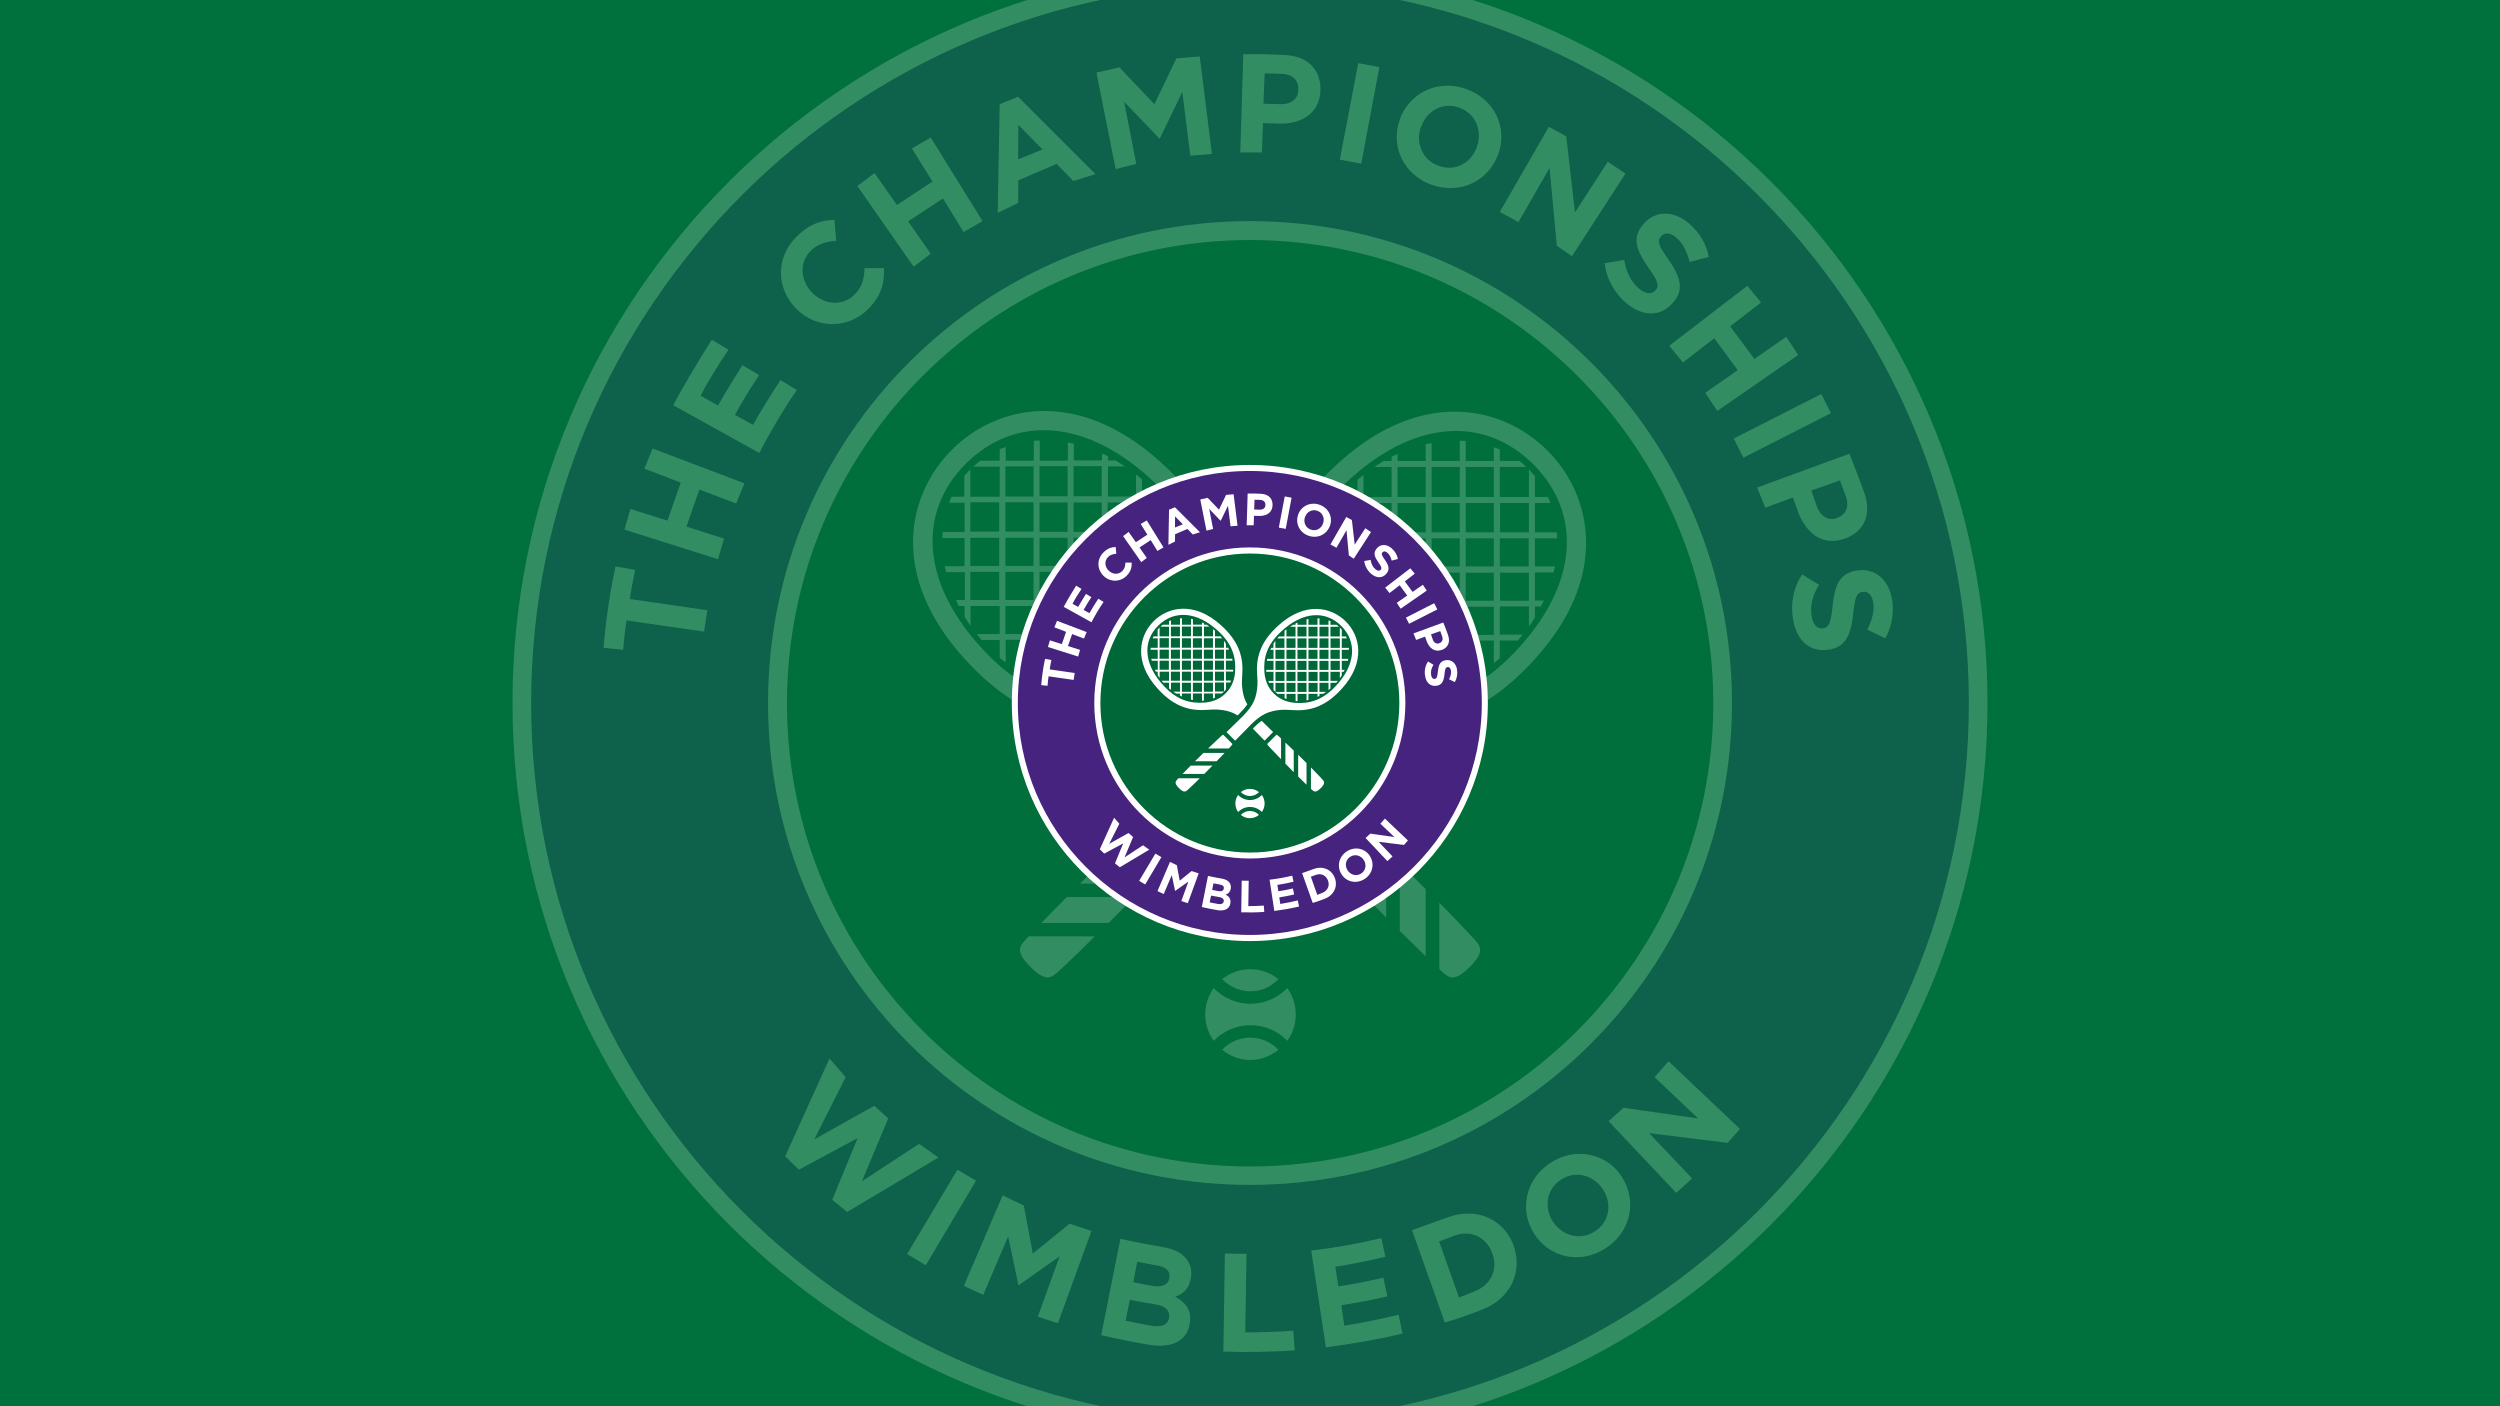 <?xml version="1.0" encoding="UTF-8"?>
<svg width="1920px" height="1080px" viewBox="0 0 1920 1080" version="1.1" xmlns="http://www.w3.org/2000/svg" xmlns:xlink="http://www.w3.org/1999/xlink">
    <title>deportes-tenis-wimbledon</title>
    <g id="deportes-tenis-wimbledon" stroke="none" stroke-width="1" fill="none" fill-rule="evenodd">
        <rect id="Bg" fill="#00703C" x="0" y="-1" width="1920" height="1082"></rect>
        <g id="santander/icon/santander_secundario" opacity="0.2" transform="translate(393.6, -26.4)">
            <g id="Group-2">
                <path d="M566.4,1125.54 C257.594,1125.54 7.07,875.25 7.07,566.304 C7.07,257.55 257.402,7.069 566.4,7.069 C875.206,7.069 1125.73,257.55 1125.73,566.304 C1125.73,875.25 875.206,1125.54 566.4,1125.54" id="Path" fill="#472380" fill-rule="nonzero"></path>
                <path d="M566.4,14.33 C261.989,14.33 14.332,262.136 14.332,566.304 C14.332,870.664 261.989,1118.279 566.4,1118.279 C870.811,1118.279 1118.468,870.664 1118.468,566.304 C1118.468,262.136 870.811,14.33 566.4,14.33 M566.4,1132.8 C254.154,1132.8 0,878.689 0,566.304 C0,253.92 254.154,0 566.4,0 C878.646,0 1132.8,254.111 1132.8,566.304 C1132.8,878.498 878.837,1132.8 566.4,1132.8" id="Shape" fill="#FFFFFF" fill-rule="nonzero"></path>
                <path d="M566.4,929.32 C366.326,929.32 203.514,766.536 203.514,566.496 C203.514,366.455 366.326,203.671 566.4,203.671 C766.474,203.671 929.477,366.455 929.477,566.496 C929.477,766.536 766.666,929.32 566.4,929.32" id="Path" fill="#006838" fill-rule="nonzero"></path>
                <g id="Group" transform="translate(68.794, 66.871)"></g>
                <path d="M566.4,196.22 C361.93,196.22 196.253,361.869 196.253,566.304 C196.253,770.74 361.93,936.389 566.4,936.389 C770.87,936.389 936.548,770.74 936.548,566.304 C936.738,362.06 770.87,196.22 566.4,196.22 M566.4,210.74 C762.653,210.74 922.215,370.467 922.215,566.496 C922.215,762.524 762.653,922.251 566.4,922.251 C370.147,922.251 210.776,762.715 210.776,566.496 C210.776,370.276 370.338,210.74 566.4,210.74 M243.453,839.33 L255.874,853.66 L231.796,901.425 L277.849,875.632 L288.551,885.376 L268.295,933.715 L312.246,904.864 L327.151,915.373 L257.02,957.215 L245.555,947.853 L265.046,900.47 L219.948,924.735 L209.438,914.417 L243.453,839.33 Z M341.674,924.735 L356.006,933.141 L317.406,998.102 L303.074,989.504 L341.674,924.735 Z M376.453,944.414 L392.696,952.247 L399.576,989.122 L427.857,966.195 L444.674,971.736 L418.876,1042.619 L403.398,1037.652 L420.214,991.224 L388.874,1013.387 L388.492,1013.196 L380.657,975.939 L361.548,1020.838 L346.643,1013.96 L376.453,944.414 Z M491.491,1013.96 C498.562,1015.106 503.721,1013.387 504.486,1007.846 L504.486,1007.655 C505.25,1002.688 502.193,999.44 494.931,998.293 C487.67,996.956 481.937,995.809 479.835,995.427 C479.262,997.529 477.16,1009.566 476.777,1011.094 C481.172,1012.05 484.421,1012.814 491.491,1013.96 M491.491,1044.721 C498.753,1045.676 503.53,1043.766 504.295,1038.225 L504.295,1038.034 C505.059,1033.066 501.428,1029.245 493.402,1028.099 C487.287,1027.143 479.835,1025.806 474.102,1024.66 C473.529,1027.143 471.236,1038.989 470.853,1040.709 C475.631,1041.855 482.128,1043.001 491.491,1044.721 M466.84,977.85 C480.217,980.716 491.874,982.817 499.326,984.155 C507.926,985.492 514.423,988.74 517.862,993.708 C520.729,997.529 521.875,1002.114 521.111,1007.273 L521.111,1007.464 C519.773,1015.871 514.996,1020.647 508.881,1022.176 C517.098,1026.761 521.684,1032.493 520.155,1042.619 L520.155,1042.81 C518.053,1056.567 506.015,1061.916 489.198,1059.242 C476.777,1057.14 464.356,1054.656 452.126,1051.79 L466.84,977.85 Z M547.1,989.122 L563.725,989.313 C563.725,989.313 562.769,1047.205 562.769,1049.689 C571.751,1049.689 587.611,1049.306 599.65,1048.351 C599.841,1053.128 600.797,1063.445 600.797,1063.445 C582.834,1064.782 562.005,1064.973 545.953,1064.4 L547.1,989.122 Z M613.409,986.829 C631.372,984.728 647.806,981.862 667.297,977.276 C667.297,977.276 669.972,989.504 670.355,991.606 C661.947,993.708 642.837,997.72 631.945,999.248 L634.238,1014.342 C644.748,1012.814 656.596,1010.521 668.826,1007.655 L671.883,1021.985 C662.52,1024.468 647.806,1026.952 636.531,1028.863 L638.824,1044.53 C652.774,1042.237 665.577,1039.753 680.483,1036.123 L683.54,1050.644 C664.049,1055.229 644.939,1058.477 624.683,1061.152 L613.409,986.829 Z M739.339,1017.972 C751.378,1013.005 757.302,1001.159 752.334,988.74 L752.334,988.549 C747.556,976.13 735.517,970.589 722.905,975.557 C722.905,975.557 715.262,978.614 711.631,979.76 C712.586,982.244 726.918,1022.94 726.918,1022.94 C726.918,1022.94 733.415,1020.456 739.339,1017.972 M690.802,971.162 L717.555,961.609 C739.721,953.012 760.933,962.374 768.577,982.244 L768.577,982.435 C776.22,1002.305 767.048,1023.513 744.881,1032.111 C732.269,1037.079 724.243,1039.753 716.026,1042.046 L690.802,971.162 Z M837.561,940.02 C830.491,928.938 816.541,924.926 805.266,932.377 C793.992,939.637 792.081,953.585 798.96,964.475 L799.151,964.666 C806.222,975.557 819.981,979.378 831.255,972.118 C842.53,964.857 844.632,950.91 837.561,940.02 M784.819,974.219 C772.972,956.069 777.749,931.995 797.24,919.385 C816.923,906.775 840.428,912.316 852.084,930.275 L852.084,930.467 C863.741,948.426 859.155,972.5 839.472,985.11 C819.789,997.72 796.476,992.179 784.819,974.219 M841.765,887.478 L853.231,877.161 L910.559,885.376 L877.117,853.66 L887.819,841.432 L942.662,893.401 L933.299,904.1 L872.913,896.649 L905.972,931.422 L893.743,942.503 L841.765,887.478 Z M87.521,502.872 C86.565,509.177 85.61,517.202 85.036,525.417 L69.94,523.889 C71.66,502.872 74.717,482.047 79.113,461.412 L94.209,464.087 C92.871,470.965 90.578,481.473 90.196,486.441 C92.871,486.823 149.626,495.039 149.626,495.039 L147.142,511.47 C147.142,511.47 92.68,503.636 87.521,502.872 M123.446,337.605 C130.134,324.804 143.129,302.832 153.066,287.356 L165.869,294.998 C158.034,306.653 149.626,320.027 144.466,330.344 L157.843,337.796 C162.811,329.007 169.117,318.69 176.57,306.844 L189.373,314.486 C182.876,324.421 175.806,335.694 170.837,345.056 L184.787,352.698 C188.8,344.865 199.119,328.434 205.807,318.307 L218.419,325.95 C209.438,338.56 196.826,359.959 189.564,374.288 L123.446,337.605 Z M218.228,263.855 C202.75,248.57 201.603,224.688 218.037,208.256 C228.165,198.13 237.529,195.455 247.274,195.264 L248.612,211.313 C240.777,211.887 234.28,213.797 228.93,219.147 C219.948,228.318 221.095,242.074 230.267,251.245 L230.458,251.436 C239.631,260.607 253.581,261.753 262.753,252.582 C268.868,246.469 270.015,240.164 270.397,232.33 L285.302,232.33 C285.684,243.794 283.391,253.347 273.072,263.855 C257.402,279.331 233.516,278.949 218.228,263.855 M407.028,141.194 L388.492,122.279 L388.301,148.836 L407.028,141.194 Z M374.16,106.421 L388.301,100.689 L447.731,160.109 L430.724,165.459 L417.921,152.276 L388.492,164.886 L388.301,182.272 L372.632,189.915 L374.16,106.421 Z M448.496,82.156 L466.076,78.144 L493.02,106.421 L509.836,71.266 L527.799,69.737 L537.163,144.633 L520.538,145.971 L514.423,97.059 L497.224,132.596 L496.842,132.787 L469.707,104.51 L479.07,152.276 L463.21,156.288 L448.496,82.156 Z M589.904,106.421 C598.313,106.612 603.281,102.218 603.472,95.722 L603.472,95.53 C603.854,88.079 599.268,83.494 590.86,83.111 L577.674,82.729 L576.719,106.039 L589.904,106.421 Z M561.24,68.018 L577.483,68.018 L592.771,68.591 C612.262,69.546 621.053,81.201 620.479,96.104 L620.479,96.295 C619.715,113.681 605.765,121.706 588.758,121.324 L576.337,120.942 L575.572,143.487 L558.947,143.487 L561.24,68.018 Z M1001.901,415.748 C1004.768,423.391 1010.883,426.448 1016.998,424.346 L1017.189,424.155 C1024.259,421.671 1026.743,415.557 1024.068,407.724 L1019.482,395.305 L997.506,403.138 L1001.901,415.748 Z M1026.743,374.861 L1032.667,389.955 L1038.018,404.285 C1044.515,422.818 1037.062,435.237 1022.921,440.204 L1022.73,440.204 C1006.105,445.936 993.684,436.001 987.569,420.143 L983.365,408.488 L962.154,416.322 L955.848,400.846 L1026.743,374.861 Z M649.526,74.896 L665.768,77.953 L651.819,152.084 L635.385,149.027 L649.526,74.896 Z M740.677,139.283 L740.677,139.092 C745.072,126.864 739.721,113.49 727.109,109.096 C714.497,104.51 702.267,111.388 697.872,123.616 L697.681,123.807 C693.286,136.035 698.828,149.41 711.44,153.804 C724.052,158.389 736.282,151.511 740.677,139.283 M681.438,118.267 L681.438,118.076 C688.7,97.823 710.484,86.933 732.46,94.766 C754.436,102.6 764.372,124.572 757.111,144.824 L756.92,145.015 C749.658,165.268 727.874,176.158 705.898,168.325 C684.113,160.491 674.177,138.519 681.438,118.267 M795.903,123.807 L809.279,131.068 L815.968,189.532 L841.192,150.556 L854.76,159.727 L813.674,223.159 L802.018,215.135 L796.476,155.333 L772.589,196.984 L758.257,189.15 L795.903,123.807 Z M838.708,228.509 L853.804,226.025 C855.333,234.814 858.39,242.074 864.887,247.806 C870.047,252.2 874.824,252.774 877.691,249.526 L877.882,249.334 C880.748,246.086 880.175,242.838 872.531,232.139 C863.55,219.147 858.964,209.594 868.709,198.321 L868.9,198.13 C877.882,187.813 892.023,188.004 903.679,198.13 C912.087,205.39 916.865,213.988 918.776,223.732 L904.062,227.554 C901.96,219.72 898.902,213.224 893.934,209.021 C889.156,204.817 884.761,204.817 882.277,207.683 L882.086,207.874 C878.837,211.695 880.175,214.943 888.01,226.025 C896.991,239.017 900.049,248.952 891.258,258.888 L891.067,259.079 C881.321,270.351 867.181,269.396 854.76,258.696 C846.351,251.245 840.236,240.737 838.708,228.509 M948.395,245.895 L958.905,258.696 L935.21,277.038 L953.746,302.067 L978.206,285.063 L987.378,299.01 L925.273,341.999 L916.1,328.052 L940.943,310.665 L922.98,286.209 L898.902,304.742 L888.392,291.941 L948.395,245.895 Z M264.855,169.28 L278.04,159.345 L295.239,183.801 L322.565,165.841 L306.704,140.43 L321.228,132.023 L360.975,196.22 L346.452,204.626 L330.591,178.833 L303.838,196.411 L321.228,221.249 L308.042,231.184 L264.855,169.28 Z M85.992,433.135 L90.578,417.277 L119.051,426.257 L129.179,397.025 L101.279,386.325 L107.585,370.849 L178.099,397.598 L171.793,413.074 L143.511,402.374 L133.574,430.842 L162.429,440.013 L157.843,455.871 L85.992,433.135 Z M1005.15,329.007 L1012.602,343.719 L945.338,377.918 L937.885,363.207 L1005.15,329.007 Z M990.436,467.526 L1003.43,475.551 C998.844,483.002 996.36,490.644 997.697,499.242 C998.653,505.929 1001.901,509.559 1006.296,508.986 L1006.487,508.986 C1010.692,508.413 1012.411,505.547 1013.749,492.555 C1015.469,476.888 1018.144,466.571 1033.049,464.469 L1033.24,464.469 C1046.808,462.558 1057.318,472.111 1059.611,487.396 C1061.14,498.287 1059.038,508.031 1054.261,516.629 L1040.502,509.942 C1044.133,502.681 1046.044,495.612 1045.088,489.498 C1044.133,483.193 1040.884,480.327 1037.253,480.9 L1037.062,480.9 C1032.094,481.664 1030.947,485.104 1029.61,498.478 C1027.89,514.145 1023.686,523.507 1010.692,525.417 L1010.5,525.417 C995.595,527.519 985.658,517.393 983.365,501.344 C981.454,489.689 983.747,477.652 990.436,467.526" id="Shape" fill="#FFFFFF" fill-rule="nonzero"></path>
                <path d="M595.064,785.26 C587.802,792.712 577.866,797.297 566.782,797.297 C555.699,797.297 545.762,792.712 538.5,785.26 C534.296,791.183 532.003,798.252 532.003,805.513 C532.003,813.155 534.487,820.033 538.5,825.765 C545.571,818.505 555.699,813.728 566.782,813.728 C577.866,813.728 587.994,818.314 595.064,825.765 C599.077,820.033 601.561,813.155 601.561,805.513 C601.561,798.252 599.268,791.183 595.064,785.26" id="Path" fill="#FFFFFF" fill-rule="nonzero"></path>
                <path d="M566.591,787.744 C574.808,787.744 582.643,784.305 588.185,778.382 C582.261,773.606 574.808,770.74 566.591,770.74 C558.374,770.74 550.921,773.606 544.998,778.382 C550.73,784.305 558.565,787.553 566.591,787.744 M566.591,823.281 C558.374,823.281 550.539,826.72 544.998,832.643 C550.921,837.42 558.374,840.477 566.591,840.477 C574.808,840.477 582.261,837.42 588.185,832.643 C582.643,826.72 574.808,823.281 566.591,823.281 M406.264,735.202 L457.859,735.202 C464.356,728.706 471.045,721.828 477.542,715.332 L425.755,715.332 C419.067,722.019 412.57,728.515 406.264,735.202 M435.883,705.015 L487.287,705.015 C493.976,698.136 500.282,691.449 506.397,685.144 L456.139,685.144 C449.451,691.64 442.572,698.328 435.883,705.015 M394.416,747.621 C389.066,753.353 386.199,757.365 397.856,769.02 C409.513,780.675 413.526,777.618 419.258,772.459 C421.36,770.549 423.462,768.638 425.373,766.727 C432.826,759.849 440.087,752.78 447.158,745.52 L396.327,745.52 C395.754,746.284 395.181,747.048 394.416,747.621 M517.671,673.299 L518.436,672.343 C520.155,670.433 520.347,670.242 522.066,668.331 C523.977,666.42 524.933,665.083 524.933,663.746 L503.148,641.965 C501.811,641.965 500.473,642.92 498.562,644.83 C496.651,646.55 496.269,646.932 494.358,648.652 L493.402,649.607 C484.612,658.014 475.822,666.229 467.032,674.636 L516.334,674.636 C516.716,674.254 517.289,673.872 517.671,673.299 M701.312,760.804 L701.312,709.218 C694.623,702.531 688.126,696.035 681.438,689.539 L681.438,741.316 C687.935,747.812 694.623,754.308 701.312,760.804 M670.928,730.999 L670.928,679.604 C664.24,673.108 657.743,666.802 651.054,660.497 L651.054,710.746 C657.551,717.434 664.24,724.312 670.928,730.999 M573.662,627.444 L601.561,655.912 L621.817,635.469 L594.491,608.72 C588.567,612.923 582.643,618.082 576.146,624.578 L573.662,627.444 Z M713.733,772.459 C719.274,777.618 723.479,780.675 735.135,769.02 C746.792,757.365 743.734,753.353 738.575,747.621 C736.664,745.52 734.753,743.609 732.842,741.507 C726.154,734.438 719.083,726.987 711.822,719.726 L711.822,770.549 C712.204,771.122 712.968,771.886 713.733,772.459 M639.206,649.416 L638.251,648.461 C636.34,646.741 636.149,646.741 634.429,644.83 C632.327,643.111 631.181,641.965 629.652,641.965 L607.867,663.746 C607.867,665.083 608.823,666.42 610.734,668.522 C612.453,670.433 612.645,670.815 614.555,672.725 L615.511,673.681 C623.919,682.469 632.136,691.258 640.735,700.047 L640.735,650.753 C640.162,650.18 639.78,649.798 639.206,649.416 M505.059,513.381 L483.466,513.381 L483.466,491.791 L505.059,491.791 L505.059,513.381 Z M478.688,539.556 L457.095,539.556 L457.095,517.966 L478.688,517.966 L478.688,539.556 Z M430.915,518.157 L452.509,518.157 L452.509,539.747 L430.915,539.747 L430.915,518.157 Z M404.735,518.157 L426.329,518.157 L426.329,539.747 L404.735,539.747 L404.735,518.157 Z M378.555,491.791 L400.149,491.791 L400.149,513.381 L378.555,513.381 L378.555,491.791 Z M351.611,465.615 L373.778,465.615 L373.778,487.205 L351.611,487.205 L351.611,465.615 Z M351.611,439.44 L373.778,439.44 L373.778,461.03 L351.611,461.03 L351.611,439.44 Z M351.611,412.118 L373.778,412.118 L373.778,434.664 L351.611,434.664 L351.611,412.118 Z M378.555,384.606 L400.149,384.606 L400.149,407.724 L378.555,407.724 L378.555,384.606 Z M426.329,407.533 L404.735,407.533 L404.735,384.415 L426.329,384.415 L426.329,407.533 Z M452.509,407.533 L430.915,407.533 L430.915,384.415 L452.509,384.415 L452.509,407.533 Z M478.688,434.855 L457.095,434.855 L457.095,412.309 L478.688,412.309 L478.688,434.855 Z M505.059,461.03 L483.466,461.03 L483.466,439.44 L505.059,439.44 L505.059,461.03 Z M457.095,465.615 L478.688,465.615 L478.688,487.205 L457.095,487.205 L457.095,465.615 Z M430.915,491.791 L452.509,491.791 L452.509,513.381 L430.915,513.381 L430.915,491.791 Z M404.735,491.791 L426.329,491.791 L426.329,513.381 L404.735,513.381 L404.735,491.791 Z M426.329,434.855 L404.735,434.855 L404.735,412.309 L426.329,412.309 L426.329,434.855 Z M452.509,434.855 L430.915,434.855 L430.915,412.309 L452.509,412.309 L452.509,434.855 Z M430.915,439.44 L452.509,439.44 L452.509,461.03 L430.915,461.03 L430.915,439.44 Z M404.735,439.44 L426.329,439.44 L426.329,461.03 L404.735,461.03 L404.735,439.44 Z M404.735,465.615 L426.329,465.615 L426.329,487.205 L404.735,487.205 L404.735,465.615 Z M452.509,487.205 L430.915,487.205 L430.915,465.615 L452.509,465.615 L452.509,487.205 Z M478.688,461.03 L457.095,461.03 L457.095,439.44 L478.688,439.44 L478.688,461.03 Z M378.555,412.118 L400.149,412.118 L400.149,434.664 L378.555,434.664 L378.555,412.118 Z M378.555,439.44 L400.149,439.44 L400.149,461.03 L378.555,461.03 L378.555,439.44 Z M378.555,465.615 L400.149,465.615 L400.149,487.205 L378.555,487.205 L378.555,465.615 Z M478.688,513.381 L457.095,513.381 L457.095,491.791 L478.688,491.791 L478.688,513.381 Z M505.059,487.205 L483.466,487.205 L483.466,465.615 L505.059,465.615 L505.059,487.205 Z M526.653,491.791 C526.844,490.262 526.844,488.734 526.844,487.205 L509.454,487.205 L509.454,465.615 L525.315,465.615 C525.124,464.087 524.742,462.558 524.36,461.03 L509.454,461.03 L509.454,439.44 L516.907,439.44 C516.334,437.912 515.569,436.383 514.805,434.855 L509.454,434.855 L509.454,425.11 C507.926,422.818 506.397,420.525 504.868,418.232 L504.868,434.855 L483.466,434.855 L483.466,412.309 L500.473,412.309 C499.135,410.781 497.989,409.252 496.651,407.724 L483.466,407.724 L483.466,394.541 C481.937,393.203 480.408,392.057 478.879,390.72 L478.879,407.724 L457.286,407.724 L457.286,384.606 L470.471,384.606 C468.178,383.077 465.694,381.549 463.21,380.02 L457.286,380.02 L457.286,376.772 C455.757,376.008 454.228,375.244 452.7,374.67 L452.7,380.02 L431.106,380.02 L431.106,367.219 C429.577,366.837 428.049,366.455 426.52,366.264 L426.52,380.211 L404.926,380.211 L404.926,364.735 C403.398,364.735 401.869,364.735 400.34,364.926 L400.34,380.211 L378.747,380.211 L378.747,369.703 C377.218,370.276 375.689,370.658 374.16,371.422 L374.16,380.211 L359.255,380.211 C357.344,381.549 355.624,383.268 353.904,384.797 L374.16,384.797 L374.16,407.915 L351.611,407.915 L351.611,386.707 C350.083,388.427 348.554,390.146 347.025,391.866 L347.025,407.915 L337.088,407.915 C336.515,409.443 335.751,410.972 335.368,412.5 L347.216,412.5 L347.216,435.046 L330.4,435.046 C330.209,436.574 330.209,438.103 330.209,439.631 L347.216,439.631 L347.216,461.221 L331.929,461.221 C332.311,462.749 332.693,464.278 333.075,465.806 L347.407,465.806 L347.407,487.205 L340.528,487.205 C341.292,488.734 342.057,490.262 342.63,491.791 L347.216,491.791 L347.216,500.197 L351.802,507.076 L351.802,491.791 L374.16,491.791 L374.16,513.381 L356.58,513.381 C357.726,514.909 359.064,516.438 360.402,517.966 L374.16,517.966 L374.16,531.531 C375.689,532.869 377.218,534.015 378.747,535.162 L378.747,517.775 L400.34,517.775 L400.34,539.365 L384.097,539.365 C386.39,540.893 388.683,542.422 391.168,543.95 L400.149,543.95 L400.149,548.918 C401.678,549.682 403.206,550.255 404.735,551.02 L404.735,543.759 L426.329,543.759 L426.329,558.28 C427.857,558.662 429.386,559.044 430.915,559.235 L430.915,543.759 L452.509,543.759 L452.509,560.955 C454.037,560.955 455.566,560.955 457.095,560.764 L457.095,543.759 L478.688,543.759 L478.688,555.796 L483.274,554.077 L483.274,543.759 L499.9,543.759 C501.619,542.422 503.339,540.893 504.868,539.365 L504.868,539.174 L483.466,539.174 L483.466,517.584 L505.059,517.584 L505.059,539.174 L505.25,539.174 C506.779,537.645 508.308,535.926 509.645,534.206 L509.645,517.584 L519.964,517.584 C520.729,516.055 521.111,514.527 521.684,512.998 L509.454,512.998 L509.454,491.409 L526.653,491.791 Z" id="Shape" fill="#FFFFFF" fill-rule="nonzero"></path>
                <path d="M531.239,493.319 C530.092,506.885 525.697,526.755 509.072,543.186 C492.447,559.808 472.764,564.203 459.197,565.349 C423.271,568.406 392.887,558.28 363.65,527.71 C312.819,474.786 310.909,419.57 348.363,382.313 C385.817,345.247 440.852,346.967 493.785,397.598 C524.168,427.021 534.296,457.591 531.239,493.319 M547.673,523.698 C547.482,516.82 547.673,509.368 548.246,501.153 C551.495,460.648 543.087,422.053 497.415,380.975 C434.164,324.039 372.058,337.222 337.47,371.804 C302.883,406.387 289.506,468.481 346.643,531.722 C387.728,577.386 426.329,585.793 466.84,582.545 C475.249,581.971 482.701,581.589 489.581,581.971 C508.881,583.309 523.213,587.13 537.354,595.919 L543.087,590.187 C550.348,582.927 555.89,576.24 560.476,569.744 C552.45,555.987 549.011,542.04 547.673,523.698" id="Shape" fill="#FFFFFF" fill-rule="nonzero"></path>
                <path d="M673.221,565.922 C659.653,564.776 639.971,560.382 623.346,543.759 C606.721,527.137 602.326,507.458 601.179,493.892 C597.93,458.164 608.249,427.594 638.824,398.362 C691.757,347.54 746.792,345.82 784.055,383.077 C821.318,420.334 819.598,475.551 768.768,528.283 C739.53,558.662 708.955,568.979 673.221,565.922 M785.584,532.105 C842.53,469.054 829.344,406.769 794.756,372.378 C760.168,337.796 698.063,324.421 634.811,381.549 C589.14,422.627 580.732,461.03 583.981,501.726 C584.745,510.133 584.936,517.584 584.554,524.271 C582.261,554.841 574.617,572.801 549.584,597.83 L510.983,635.66 L531.43,656.103 L569.266,617.509 C594.109,592.671 612.262,584.837 642.837,582.545 C649.717,582.354 657.169,582.545 665.386,583.118 C706.089,586.175 744.499,577.768 785.584,532.105" id="Shape" fill="#FFFFFF" fill-rule="nonzero"></path>
                <path d="M758.257,439.822 L780.424,439.822 L780.424,461.412 L758.257,461.412 L758.257,439.822 Z M780.615,487.778 L758.449,487.778 L758.449,466.189 L780.615,466.189 L780.615,487.778 Z M753.671,513.954 L732.078,513.954 L732.078,492.364 L753.671,492.364 L753.671,513.954 Z M727.683,540.129 L706.089,540.129 L706.089,518.539 L727.683,518.539 L727.683,540.129 Z M679.718,518.539 L701.312,518.539 L701.312,540.129 L679.718,540.129 L679.718,518.539 Z M653.538,518.539 L675.132,518.539 L675.132,540.129 L653.538,540.129 L653.538,518.539 Z M627.359,492.364 L648.952,492.364 L648.952,513.954 L627.359,513.954 L627.359,492.364 Z M627.359,466.189 L648.952,466.189 L648.952,487.778 L627.359,487.778 L627.359,466.189 Z M627.359,439.822 L648.952,439.822 L648.952,461.412 L627.359,461.412 L627.359,439.822 Z M653.538,412.692 L675.132,412.692 L675.132,435.237 L653.538,435.237 L653.538,412.692 Z M679.718,384.988 L701.312,384.988 L701.312,408.106 L679.718,408.106 L679.718,384.988 Z M727.491,408.106 L705.898,408.106 L705.898,384.988 L727.491,384.988 L727.491,408.106 Z M753.671,408.106 L732.078,408.106 L732.078,384.988 L753.671,384.988 L753.671,408.106 Z M732.078,412.692 L753.671,412.692 L753.671,435.237 L732.078,435.237 L732.078,412.692 Z M705.898,487.778 L705.898,466.189 L727.491,466.189 L727.491,487.778 L705.898,487.778 Z M679.718,492.364 L701.312,492.364 L701.312,513.954 L679.718,513.954 L679.718,492.364 Z M701.312,487.778 L679.718,487.778 L679.718,466.189 L701.312,466.189 L701.312,487.778 Z M701.312,439.822 L701.312,461.412 L679.718,461.412 L679.718,439.822 L701.312,439.822 Z M727.491,461.412 L705.898,461.412 L705.898,439.822 L727.491,439.822 L727.491,461.412 Z M727.491,435.237 L705.898,435.237 L705.898,412.692 L727.491,412.692 L727.491,435.237 Z M679.718,412.692 L701.312,412.692 L701.312,435.237 L679.718,435.237 L679.718,412.692 Z M653.538,439.822 L675.132,439.822 L675.132,461.412 L653.538,461.412 L653.538,439.822 Z M653.538,466.189 L675.132,466.189 L675.132,487.778 L653.538,487.778 L653.538,466.189 Z M653.538,492.364 L675.132,492.364 L675.132,513.954 L653.538,513.954 L653.538,492.364 Z M727.683,513.954 L706.089,513.954 L706.089,492.364 L727.683,492.364 L727.683,513.954 Z M753.671,487.778 L732.078,487.778 L732.078,466.189 L753.671,466.189 L753.671,487.778 Z M753.671,461.412 L732.078,461.412 L732.078,439.822 L753.671,439.822 L753.671,461.412 Z M780.615,435.237 L758.449,435.237 L758.449,412.692 L780.615,412.692 L780.615,435.237 Z M785.202,439.822 L802.209,439.822 C802.209,438.294 802.209,436.765 802.018,435.237 L785.202,435.237 L785.202,412.692 L797.049,412.692 C796.476,411.163 795.903,409.635 795.33,408.106 L785.202,408.106 L785.202,392.057 C783.673,390.337 782.144,388.618 780.615,386.898 L780.615,408.106 L758.257,408.106 L758.257,384.988 L778.513,384.988 C776.794,383.459 775.074,381.74 773.163,380.402 L758.257,380.402 L758.257,371.613 C756.729,371.04 755.2,370.467 753.671,369.894 L753.671,380.402 L732.078,380.402 L732.078,365.117 C730.549,364.926 729.02,364.926 727.491,364.926 L727.491,380.402 L705.898,380.402 L705.898,366.646 C704.369,366.837 702.84,367.219 701.312,367.601 L701.312,380.402 L679.718,380.402 L679.718,375.053 C678.189,375.817 676.661,376.39 675.132,377.154 L675.132,380.402 L669.208,380.402 C666.724,381.74 664.24,383.459 661.947,384.988 L675.132,384.988 L675.132,408.106 L653.538,408.106 L653.538,391.102 C652.01,392.439 650.481,393.585 648.952,394.923 L648.952,408.106 L635.576,408.106 C634.238,409.635 633.091,411.163 631.754,412.692 L648.761,412.692 L648.761,435.237 L627.168,435.237 L627.168,418.423 C625.639,420.716 624.11,423.009 622.581,425.493 L622.581,435.237 L617.231,435.237 C616.466,436.765 615.893,438.294 615.129,439.822 L622.772,439.822 L622.772,461.412 L607.867,461.412 C607.485,462.941 607.294,464.469 606.912,465.998 L622.772,465.998 L622.772,487.587 L605.383,487.587 C605.383,489.116 605.383,490.644 605.574,492.173 L622.772,492.173 L622.772,513.954 L610.543,513.954 C611.116,515.673 611.689,517.202 612.262,518.539 L622.772,518.539 L622.772,535.162 C624.11,536.881 625.639,538.601 627.168,540.129 L627.359,540.129 L627.359,518.539 L648.952,518.539 L648.952,540.129 L627.359,540.129 L627.359,540.32 C628.887,541.849 630.607,543.377 632.518,544.715 L649.143,544.715 L649.143,555.032 C650.672,555.796 652.201,556.178 653.73,556.751 L653.73,544.715 L675.323,544.715 L675.323,561.719 C676.852,561.91 678.381,561.91 679.909,561.91 L679.909,544.715 L701.312,544.715 L701.312,560.191 C702.84,559.808 704.369,559.426 705.898,559.044 L705.898,544.524 L727.491,544.524 L727.491,551.784 C729.02,551.02 730.549,550.446 732.078,549.682 L732.078,544.524 L741.059,544.524 C743.352,542.995 745.836,541.658 748.13,539.938 L732.078,539.938 L732.078,518.348 L753.671,518.348 L753.671,535.735 C755.2,534.397 756.729,533.251 758.257,531.914 L758.257,518.348 L772.016,518.348 C773.354,516.82 774.5,515.291 775.838,513.763 L758.257,513.763 L758.257,492.173 L780.615,492.173 L780.615,507.649 C782.144,505.356 783.864,502.872 785.202,500.58 L785.202,492.173 L789.788,492.173 C790.552,490.644 791.317,489.116 792.081,487.587 L785.202,487.587 L785.202,465.998 L799.534,465.998 C799.916,464.469 800.298,462.941 800.68,461.412 L785.202,461.412 L785.202,439.822 Z" id="Shape" fill="#FFFFFF" fill-rule="nonzero"></path>
            </g>
        </g>
        <g id="Group-2" transform="translate(777.07, 357.083)">
            <path d="M182.795,363.309 C83.134,363.309 2.282,282.519 2.282,182.795 C2.282,83.134 83.072,2.282 182.795,2.282 C282.457,2.282 363.309,83.134 363.309,182.795 C363.309,282.519 282.457,363.309 182.795,363.309" id="Path" fill="#472380" fill-rule="nonzero"></path>
            <path d="M182.795,4.625 C84.552,4.625 4.625,84.614 4.625,182.795 C4.625,281.039 84.552,360.966 182.795,360.966 C281.039,360.966 360.966,281.039 360.966,182.795 C360.966,84.614 281.039,4.625 182.795,4.625 M182.795,365.653 C82.024,365.653 0,283.629 0,182.795 C0,81.962 82.024,0 182.795,0 C283.567,0 365.591,82.024 365.591,182.795 C365.591,283.567 283.629,365.653 182.795,365.653" id="Shape" fill="#FFFFFF" fill-rule="nonzero"></path>
            <path d="M182.795,299.972 C118.225,299.972 65.681,247.428 65.681,182.857 C65.681,118.287 118.225,65.742 182.795,65.742 C247.366,65.742 299.972,118.287 299.972,182.857 C299.972,247.428 247.428,299.972 182.795,299.972" id="Path" fill="#006838" fill-rule="nonzero"></path>
            <g id="Group" transform="translate(22.202, 21.585)"></g>
            <path d="M182.795,63.337 C116.807,63.337 63.337,116.807 63.337,182.795 C63.337,248.784 116.807,302.254 182.795,302.254 C248.784,302.254 302.254,248.784 302.254,182.795 C302.316,116.868 248.784,63.337 182.795,63.337 M182.795,68.024 C246.132,68.024 297.629,119.582 297.629,182.857 C297.629,246.132 246.132,297.69 182.795,297.69 C119.458,297.69 68.024,246.194 68.024,182.857 C68.024,119.52 119.52,68.024 182.795,68.024 M78.57,270.925 L82.579,275.55 L74.808,290.968 L89.671,282.642 L93.125,285.788 L86.587,301.391 L100.772,292.078 L105.582,295.47 L82.949,308.976 L79.248,305.954 L85.539,290.66 L70.984,298.492 L67.592,295.162 L78.57,270.925 Z M110.269,298.492 L114.895,301.205 L102.437,322.174 L97.812,319.399 L110.269,298.492 Z M121.494,304.844 L126.736,307.373 L128.956,319.275 L138.083,311.875 L143.51,313.663 L135.185,336.543 L130.189,334.94 L135.616,319.954 L125.502,327.108 L125.379,327.046 L122.85,315.02 L116.683,329.513 L111.873,327.293 L121.494,304.844 Z M158.62,327.293 C160.902,327.663 162.567,327.108 162.814,325.319 L162.814,325.258 C163.06,323.654 162.074,322.606 159.73,322.236 C157.387,321.804 155.536,321.434 154.858,321.311 C154.673,321.989 153.995,325.874 153.871,326.368 C155.29,326.676 156.338,326.923 158.62,327.293 M158.62,337.222 C160.964,337.53 162.505,336.914 162.752,335.125 L162.752,335.063 C162.999,333.46 161.827,332.226 159.237,331.856 C157.263,331.548 154.858,331.116 153.008,330.746 C152.823,331.548 152.083,335.372 151.96,335.927 C153.501,336.297 155.598,336.667 158.62,337.222 M150.664,315.637 C154.981,316.562 158.743,317.24 161.149,317.672 C163.924,318.104 166.021,319.152 167.131,320.755 C168.056,321.989 168.426,323.469 168.179,325.134 L168.179,325.196 C167.748,327.909 166.206,329.451 164.232,329.945 C166.884,331.425 168.364,333.275 167.871,336.543 L167.871,336.605 C167.192,341.046 163.307,342.772 157.88,341.909 C153.871,341.231 149.863,340.429 145.916,339.504 L150.664,315.637 Z M176.567,319.275 L181.932,319.337 C181.932,319.337 181.624,338.024 181.624,338.825 C184.522,338.825 189.641,338.702 193.526,338.394 C193.588,339.935 193.896,343.266 193.896,343.266 C188.099,343.697 181.377,343.759 176.197,343.574 L176.567,319.275 Z M197.967,318.535 C203.764,317.857 209.068,316.932 215.358,315.452 C215.358,315.452 216.222,319.399 216.345,320.077 C213.631,320.755 207.464,322.051 203.949,322.544 L204.689,327.416 C208.081,326.923 211.905,326.183 215.852,325.258 L216.838,329.883 C213.816,330.685 209.068,331.486 205.429,332.103 L206.169,337.16 C210.671,336.42 214.803,335.618 219.614,334.447 L220.6,339.134 C214.31,340.614 208.143,341.662 201.605,342.526 L197.967,318.535 Z M238.609,328.588 C242.494,326.984 244.406,323.161 242.802,319.152 L242.802,319.09 C241.26,315.082 237.375,313.293 233.305,314.897 C233.305,314.897 230.838,315.883 229.666,316.253 C229.974,317.055 234.6,330.191 234.6,330.191 C234.6,330.191 236.697,329.39 238.609,328.588 M222.944,313.478 L231.578,310.395 C238.732,307.619 245.577,310.641 248.044,317.055 L248.044,317.117 C250.511,323.531 247.551,330.376 240.397,333.152 C236.327,334.755 233.736,335.618 231.085,336.358 L222.944,313.478 Z M270.308,303.426 C268.026,299.849 263.524,298.554 259.885,300.959 C256.247,303.302 255.63,307.804 257.85,311.32 L257.912,311.381 C260.194,314.897 264.634,316.13 268.273,313.787 C271.911,311.443 272.59,306.941 270.308,303.426 M253.286,314.465 C249.463,308.606 251.005,300.835 257.295,296.765 C263.647,292.695 271.233,294.483 274.995,300.28 L274.995,300.342 C278.757,306.139 277.277,313.91 270.925,317.98 C264.572,322.051 257.048,320.262 253.286,314.465 M271.665,286.466 L275.365,283.136 L293.867,285.788 L283.074,275.55 L286.528,271.603 L304.227,288.378 L301.205,291.831 L281.717,289.426 L292.386,300.65 L288.439,304.227 L271.665,286.466 Z M28.246,162.32 C27.937,164.356 27.629,166.946 27.444,169.598 L22.572,169.104 C23.127,162.32 24.114,155.598 25.532,148.938 L30.404,149.801 C29.973,152.021 29.232,155.413 29.109,157.017 C29.973,157.14 48.289,159.792 48.289,159.792 L47.487,165.096 C47.487,165.096 29.911,162.567 28.246,162.32 M39.84,108.974 C41.999,104.842 46.192,97.75 49.399,92.755 L53.531,95.221 C51.003,98.983 48.289,103.3 46.624,106.631 L50.941,109.036 C52.544,106.199 54.58,102.869 56.985,99.045 L61.117,101.512 C59.02,104.719 56.738,108.358 55.135,111.379 L59.637,113.846 C60.932,111.318 64.262,106.014 66.421,102.745 L70.491,105.212 C67.592,109.283 63.522,116.19 61.179,120.815 L39.84,108.974 Z M70.429,85.169 C65.434,80.235 65.064,72.526 70.368,67.222 C73.636,63.954 76.658,63.09 79.803,63.029 L80.235,68.209 C77.707,68.394 75.61,69.011 73.883,70.738 C70.984,73.698 71.354,78.138 74.315,81.099 L74.376,81.16 C77.337,84.12 81.839,84.49 84.799,81.53 C86.772,79.557 87.142,77.522 87.266,74.993 L92.076,74.993 C92.199,78.693 91.459,81.777 88.129,85.169 C83.072,90.164 75.363,90.041 70.429,85.169 M131.361,45.576 L125.379,39.47 L125.317,48.042 L131.361,45.576 Z M120.754,34.351 L125.317,32.501 L144.497,51.681 L139.008,53.408 L134.876,49.152 L125.379,53.223 L125.317,58.835 L120.26,61.302 L120.754,34.351 Z M144.744,26.519 L150.418,25.224 L159.113,34.351 L164.541,23.004 L170.338,22.51 L173.36,46.686 L167.994,47.117 L166.021,31.329 L160.47,42.8 L160.347,42.862 L151.589,33.735 L154.611,49.152 L149.493,50.448 L144.744,26.519 Z M190.381,34.351 C193.095,34.413 194.698,32.994 194.76,30.898 L194.76,30.836 C194.883,28.431 193.403,26.951 190.689,26.827 L186.434,26.704 L186.126,34.228 L190.381,34.351 Z M181.13,21.955 L186.372,21.955 L191.306,22.14 C197.597,22.449 200.434,26.211 200.249,31.021 L200.249,31.083 C200.002,36.695 195.5,39.285 190.011,39.162 L186.002,39.038 L185.756,46.316 L180.39,46.316 L181.13,21.955 Z M323.346,134.198 C324.271,136.665 326.244,137.652 328.218,136.973 L328.279,136.912 C330.561,136.11 331.363,134.136 330.5,131.608 L329.02,127.599 L321.927,130.128 L323.346,134.198 Z M331.363,121 L333.275,125.872 L335.002,130.498 C337.099,136.48 334.693,140.489 330.13,142.092 L330.068,142.092 C324.702,143.942 320.694,140.735 318.72,135.616 L317.364,131.854 L310.518,134.383 L308.483,129.388 L331.363,121 Z M209.623,24.175 L214.865,25.162 L210.363,49.091 L205.059,48.104 L209.623,24.175 Z M239.04,44.959 L239.04,44.897 C240.459,40.95 238.732,36.633 234.662,35.215 C230.591,33.735 226.644,35.955 225.226,39.902 L225.164,39.963 C223.746,43.91 225.534,48.227 229.604,49.646 C233.675,51.126 237.622,48.906 239.04,44.959 M219.922,38.175 L219.922,38.113 C222.265,31.576 229.296,28.061 236.388,30.589 C243.481,33.118 246.688,40.21 244.344,46.747 L244.282,46.809 C241.939,53.346 234.908,56.861 227.816,54.333 C220.785,51.804 217.578,44.712 219.922,38.175 M256.863,39.963 L261.18,42.307 L263.339,61.179 L271.48,48.597 L275.858,51.558 L262.599,72.033 L258.837,69.443 L257.048,50.139 L249.339,63.584 L244.714,61.055 L256.863,39.963 Z M270.678,73.76 L275.55,72.958 C276.043,75.795 277.03,78.138 279.127,79.988 C280.792,81.407 282.334,81.592 283.259,80.543 L283.321,80.482 C284.246,79.433 284.061,78.385 281.594,74.931 C278.695,70.738 277.215,67.654 280.36,64.015 L280.422,63.954 C283.321,60.623 287.884,60.685 291.646,63.954 C294.36,66.297 295.902,69.073 296.518,72.218 L291.77,73.451 C291.091,70.923 290.105,68.826 288.501,67.469 C286.959,66.112 285.541,66.112 284.739,67.037 L284.677,67.099 C283.629,68.332 284.061,69.381 286.589,72.958 C289.488,77.152 290.475,80.358 287.638,83.565 L287.576,83.627 C284.431,87.266 279.867,86.957 275.858,83.504 C273.145,81.099 271.171,77.707 270.678,73.76 M306.078,79.372 L309.47,83.504 L301.822,89.424 L307.804,97.503 L315.698,92.014 L318.659,96.517 L298.615,110.393 L295.655,105.891 L303.672,100.278 L297.875,92.384 L290.105,98.367 L286.713,94.235 L306.078,79.372 Z M85.477,54.641 L89.733,51.434 L95.283,59.328 L104.102,53.531 L98.983,45.329 L103.67,42.615 L116.498,63.337 L111.811,66.051 L106.692,57.725 L98.058,63.399 L103.67,71.416 L99.415,74.623 L85.477,54.641 Z M27.752,139.81 L29.232,134.691 L38.422,137.59 L41.69,128.154 L32.686,124.701 L34.721,119.705 L57.478,128.339 L55.443,133.335 L46.316,129.881 L43.109,139.07 L52.421,142.03 L50.941,147.149 L27.752,139.81 Z M324.394,106.199 L326.799,110.948 L305.091,121.987 L302.686,117.238 L324.394,106.199 Z M319.645,150.911 L323.839,153.501 C322.359,155.907 321.557,158.373 321.989,161.149 C322.297,163.307 323.346,164.479 324.764,164.294 L324.826,164.294 C326.183,164.109 326.738,163.184 327.169,158.99 C327.724,153.933 328.588,150.603 333.398,149.924 L333.46,149.924 C337.839,149.308 341.231,152.391 341.971,157.325 C342.464,160.84 341.786,163.986 340.244,166.761 L335.803,164.602 C336.975,162.259 337.592,159.977 337.284,158.003 C336.975,155.968 335.927,155.043 334.755,155.228 L334.693,155.228 C333.09,155.475 332.72,156.585 332.288,160.902 C331.733,165.959 330.376,168.981 326.183,169.598 L326.121,169.598 C321.311,170.276 318.104,167.007 317.364,161.827 C316.747,158.065 317.487,154.18 319.645,150.911" id="Shape" fill="#FFFFFF" fill-rule="nonzero"></path>
            <path d="M192.046,253.471 C189.703,255.877 186.496,257.357 182.919,257.357 C179.342,257.357 176.135,255.877 173.791,253.471 C172.435,255.383 171.695,257.665 171.695,260.009 C171.695,262.476 172.496,264.696 173.791,266.546 C176.073,264.202 179.342,262.661 182.919,262.661 C186.496,262.661 189.764,264.141 192.046,266.546 C193.341,264.696 194.143,262.476 194.143,260.009 C194.143,257.665 193.403,255.383 192.046,253.471" id="Path" fill="#FFFFFF" fill-rule="nonzero"></path>
            <path d="M182.857,254.273 C185.509,254.273 188.038,253.163 189.826,251.251 C187.914,249.709 185.509,248.784 182.857,248.784 C180.205,248.784 177.8,249.709 175.888,251.251 C177.738,253.163 180.267,254.212 182.857,254.273 M182.857,265.744 C180.205,265.744 177.677,266.854 175.888,268.766 C177.8,270.308 180.205,271.295 182.857,271.295 C185.509,271.295 187.914,270.308 189.826,268.766 C188.038,266.854 185.509,265.744 182.857,265.744 M131.114,237.313 L147.766,237.313 C149.863,235.217 152.021,232.996 154.118,230.9 L137.405,230.9 C135.246,233.058 133.15,235.155 131.114,237.313 M140.674,227.569 L157.263,227.569 C159.422,225.349 161.457,223.191 163.43,221.155 L147.211,221.155 C145.052,223.252 142.832,225.411 140.674,227.569 M127.291,241.322 C125.564,243.172 124.639,244.467 128.401,248.229 C132.163,251.991 133.458,251.005 135.308,249.339 C135.987,248.723 136.665,248.106 137.282,247.489 C139.687,245.269 142.03,242.987 144.312,240.644 L127.907,240.644 C127.722,240.89 127.537,241.137 127.291,241.322 M167.069,217.332 L167.316,217.023 C167.871,216.407 167.933,216.345 168.488,215.728 C169.104,215.112 169.413,214.68 169.413,214.248 L162.382,207.218 C161.95,207.218 161.519,207.526 160.902,208.143 C160.285,208.698 160.162,208.821 159.545,209.376 L159.237,209.684 C156.4,212.398 153.563,215.05 150.726,217.763 L166.637,217.763 C166.761,217.64 166.946,217.517 167.069,217.332 M226.336,245.577 L226.336,228.926 C224.177,226.768 222.08,224.671 219.922,222.574 L219.922,239.287 C222.019,241.384 224.177,243.481 226.336,245.577 M216.53,235.957 L216.53,219.367 C214.371,217.27 212.275,215.235 210.116,213.2 L210.116,229.419 C212.213,231.578 214.371,233.798 216.53,235.957 M185.139,202.53 L194.143,211.72 L200.68,205.121 L191.861,196.487 C189.949,197.843 188.038,199.509 185.941,201.605 L185.139,202.53 Z M230.344,249.339 C232.133,251.005 233.49,251.991 237.252,248.229 C241.014,244.467 240.027,243.172 238.362,241.322 C237.745,240.644 237.128,240.027 236.512,239.349 C234.353,237.067 232.071,234.662 229.728,232.318 L229.728,248.723 C229.851,248.908 230.098,249.154 230.344,249.339 M206.292,209.623 L205.984,209.314 C205.367,208.759 205.306,208.759 204.751,208.143 C204.072,207.588 203.702,207.218 203.209,207.218 L196.178,214.248 C196.178,214.68 196.487,215.112 197.103,215.79 C197.658,216.407 197.72,216.53 198.337,217.147 L198.645,217.455 C201.359,220.292 204.011,223.129 206.786,225.966 L206.786,210.054 C206.601,209.869 206.477,209.746 206.292,209.623 M162.999,165.712 L156.03,165.712 L156.03,158.743 L162.999,158.743 L162.999,165.712 Z M154.488,174.161 L147.519,174.161 L147.519,167.192 L154.488,167.192 L154.488,174.161 Z M139.07,167.254 L146.039,167.254 L146.039,174.223 L139.07,174.223 L139.07,167.254 Z M130.621,167.254 L137.59,167.254 L137.59,174.223 L130.621,174.223 L130.621,167.254 Z M122.172,158.743 L129.141,158.743 L129.141,165.712 L122.172,165.712 L122.172,158.743 Z M113.476,150.294 L120.63,150.294 L120.63,157.263 L113.476,157.263 L113.476,150.294 Z M113.476,141.845 L120.63,141.845 L120.63,148.814 L113.476,148.814 L113.476,141.845 Z M113.476,133.026 L120.63,133.026 L120.63,140.304 L113.476,140.304 L113.476,133.026 Z M122.172,124.146 L129.141,124.146 L129.141,131.608 L122.172,131.608 L122.172,124.146 Z M137.59,131.546 L130.621,131.546 L130.621,124.084 L137.59,124.084 L137.59,131.546 Z M146.039,131.546 L139.07,131.546 L139.07,124.084 L146.039,124.084 L146.039,131.546 Z M154.488,140.365 L147.519,140.365 L147.519,133.088 L154.488,133.088 L154.488,140.365 Z M162.999,148.814 L156.03,148.814 L156.03,141.845 L162.999,141.845 L162.999,148.814 Z M147.519,150.294 L154.488,150.294 L154.488,157.263 L147.519,157.263 L147.519,150.294 Z M139.07,158.743 L146.039,158.743 L146.039,165.712 L139.07,165.712 L139.07,158.743 Z M130.621,158.743 L137.59,158.743 L137.59,165.712 L130.621,165.712 L130.621,158.743 Z M137.59,140.365 L130.621,140.365 L130.621,133.088 L137.59,133.088 L137.59,140.365 Z M146.039,140.365 L139.07,140.365 L139.07,133.088 L146.039,133.088 L146.039,140.365 Z M139.07,141.845 L146.039,141.845 L146.039,148.814 L139.07,148.814 L139.07,141.845 Z M130.621,141.845 L137.59,141.845 L137.59,148.814 L130.621,148.814 L130.621,141.845 Z M130.621,150.294 L137.59,150.294 L137.59,157.263 L130.621,157.263 L130.621,150.294 Z M146.039,157.263 L139.07,157.263 L139.07,150.294 L146.039,150.294 L146.039,157.263 Z M154.488,148.814 L147.519,148.814 L147.519,141.845 L154.488,141.845 L154.488,148.814 Z M122.172,133.026 L129.141,133.026 L129.141,140.304 L122.172,140.304 L122.172,133.026 Z M122.172,141.845 L129.141,141.845 L129.141,148.814 L122.172,148.814 L122.172,141.845 Z M122.172,150.294 L129.141,150.294 L129.141,157.263 L122.172,157.263 L122.172,150.294 Z M154.488,165.712 L147.519,165.712 L147.519,158.743 L154.488,158.743 L154.488,165.712 Z M162.999,157.263 L156.03,157.263 L156.03,150.294 L162.999,150.294 L162.999,157.263 Z M169.968,158.743 C170.029,158.25 170.029,157.757 170.029,157.263 L164.417,157.263 L164.417,150.294 L169.536,150.294 C169.474,149.801 169.351,149.308 169.228,148.814 L164.417,148.814 L164.417,141.845 L166.822,141.845 C166.637,141.352 166.391,140.859 166.144,140.365 L164.417,140.365 L164.417,137.22 C163.924,136.48 163.43,135.74 162.937,135 L162.937,140.365 L156.03,140.365 L156.03,133.088 L161.519,133.088 C161.087,132.595 160.717,132.101 160.285,131.608 L156.03,131.608 L156.03,127.352 C155.536,126.921 155.043,126.551 154.55,126.119 L154.55,131.608 L147.581,131.608 L147.581,124.146 L151.836,124.146 C151.096,123.652 150.294,123.159 149.493,122.665 L147.581,122.665 L147.581,121.617 C147.087,121.37 146.594,121.124 146.101,120.939 L146.101,122.665 L139.132,122.665 L139.132,118.533 C138.638,118.41 138.145,118.287 137.652,118.225 L137.652,122.727 L130.683,122.727 L130.683,117.732 C130.189,117.732 129.696,117.732 129.203,117.793 L129.203,122.727 L122.234,122.727 L122.234,119.335 C121.74,119.52 121.247,119.643 120.754,119.89 L120.754,122.727 L115.943,122.727 C115.326,123.159 114.771,123.714 114.216,124.207 L120.754,124.207 L120.754,131.669 L113.476,131.669 L113.476,124.824 C112.983,125.379 112.49,125.934 111.996,126.489 L111.996,131.669 L108.789,131.669 C108.604,132.163 108.358,132.656 108.234,133.15 L112.058,133.15 L112.058,140.427 L106.631,140.427 C106.569,140.92 106.569,141.414 106.569,141.907 L112.058,141.907 L112.058,148.876 L107.124,148.876 C107.247,149.369 107.371,149.863 107.494,150.356 L112.119,150.356 L112.119,157.263 L109.899,157.263 C110.146,157.757 110.393,158.25 110.578,158.743 L112.058,158.743 L112.058,161.457 L113.538,163.677 L113.538,158.743 L120.754,158.743 L120.754,165.712 L115.08,165.712 C115.45,166.206 115.881,166.699 116.313,167.192 L120.754,167.192 L120.754,171.571 C121.247,172.003 121.74,172.373 122.234,172.743 L122.234,167.131 L129.203,167.131 L129.203,174.1 L123.96,174.1 C124.701,174.593 125.441,175.086 126.242,175.58 L129.141,175.58 L129.141,177.183 C129.634,177.43 130.128,177.615 130.621,177.862 L130.621,175.518 L137.59,175.518 L137.59,180.205 C138.083,180.329 138.577,180.452 139.07,180.514 L139.07,175.518 L146.039,175.518 L146.039,181.069 C146.532,181.069 147.026,181.069 147.519,181.007 L147.519,175.518 L154.488,175.518 L154.488,179.404 L155.968,178.848 L155.968,175.518 L161.334,175.518 C161.889,175.086 162.444,174.593 162.937,174.1 L162.937,174.038 L156.03,174.038 L156.03,167.069 L162.999,167.069 L162.999,174.038 L163.06,174.038 C163.554,173.545 164.047,172.99 164.479,172.435 L164.479,167.069 L167.809,167.069 C168.056,166.576 168.179,166.082 168.364,165.589 L164.417,165.589 L164.417,158.62 L169.968,158.743 Z" id="Shape" fill="#FFFFFF" fill-rule="nonzero"></path>
            <path d="M171.448,159.237 C171.078,163.616 169.659,170.029 164.294,175.333 C158.928,180.699 152.576,182.117 148.198,182.487 C136.603,183.474 126.797,180.205 117.362,170.338 C100.957,153.255 100.34,135.431 112.428,123.405 C124.516,111.441 142.277,111.996 159.36,128.339 C169.166,137.837 172.435,147.704 171.448,159.237 M176.752,169.043 C176.69,166.822 176.752,164.417 176.937,161.765 C177.985,148.691 175.272,136.233 160.532,122.974 C140.119,104.596 120.075,108.851 108.913,120.013 C97.75,131.176 93.433,151.219 111.873,171.633 C125.132,186.372 137.59,189.086 150.664,188.038 C153.378,187.853 155.783,187.729 158.003,187.853 C164.232,188.284 168.858,189.518 173.421,192.355 L175.272,190.504 C177.615,188.161 179.404,186.002 180.884,183.906 C178.293,179.465 177.183,174.963 176.752,169.043" id="Shape" fill="#FFFFFF" fill-rule="nonzero"></path>
            <path d="M217.27,182.672 C212.891,182.302 206.539,180.884 201.174,175.518 C195.808,170.153 194.39,163.801 194.02,159.422 C192.971,147.889 196.302,138.022 206.169,128.586 C223.252,112.181 241.014,111.626 253.04,123.652 C265.066,135.678 264.511,153.501 248.106,170.523 C238.67,180.329 228.803,183.659 217.27,182.672 M253.533,171.756 C271.911,151.404 267.656,131.299 256.493,120.199 C245.331,109.036 225.287,104.719 204.874,123.159 C190.134,136.418 187.421,148.814 188.469,161.95 C188.716,164.664 188.778,167.069 188.654,169.228 C187.914,179.095 185.447,184.892 177.368,192.971 L164.911,205.182 L171.51,211.781 L183.721,199.324 C191.738,191.306 197.597,188.778 207.464,188.038 C209.684,187.976 212.09,188.038 214.742,188.223 C227.878,189.209 240.274,186.496 253.533,171.756" id="Shape" fill="#FFFFFF" fill-rule="nonzero"></path>
            <path d="M244.714,141.969 L251.868,141.969 L251.868,148.938 L244.714,148.938 L244.714,141.969 Z M251.93,157.448 L244.776,157.448 L244.776,150.479 L251.93,150.479 L251.93,157.448 Z M243.234,165.897 L236.265,165.897 L236.265,158.928 L243.234,158.928 L243.234,165.897 Z M234.847,174.346 L227.878,174.346 L227.878,167.377 L234.847,167.377 L234.847,174.346 Z M219.367,167.377 L226.336,167.377 L226.336,174.346 L219.367,174.346 L219.367,167.377 Z M210.918,167.377 L217.887,167.377 L217.887,174.346 L210.918,174.346 L210.918,167.377 Z M202.469,158.928 L209.438,158.928 L209.438,165.897 L202.469,165.897 L202.469,158.928 Z M202.469,150.479 L209.438,150.479 L209.438,157.448 L202.469,157.448 L202.469,150.479 Z M202.469,141.969 L209.438,141.969 L209.438,148.938 L202.469,148.938 L202.469,141.969 Z M210.918,133.211 L217.887,133.211 L217.887,140.489 L210.918,140.489 L210.918,133.211 Z M219.367,124.269 L226.336,124.269 L226.336,131.731 L219.367,131.731 L219.367,124.269 Z M234.785,131.731 L227.816,131.731 L227.816,124.269 L234.785,124.269 L234.785,131.731 Z M243.234,131.731 L236.265,131.731 L236.265,124.269 L243.234,124.269 L243.234,131.731 Z M236.265,133.211 L243.234,133.211 L243.234,140.489 L236.265,140.489 L236.265,133.211 Z M227.816,157.448 L227.816,150.479 L234.785,150.479 L234.785,157.448 L227.816,157.448 Z M219.367,158.928 L226.336,158.928 L226.336,165.897 L219.367,165.897 L219.367,158.928 Z M226.336,157.448 L219.367,157.448 L219.367,150.479 L226.336,150.479 L226.336,157.448 Z M226.336,141.969 L226.336,148.938 L219.367,148.938 L219.367,141.969 L226.336,141.969 Z M234.785,148.938 L227.816,148.938 L227.816,141.969 L234.785,141.969 L234.785,148.938 Z M234.785,140.489 L227.816,140.489 L227.816,133.211 L234.785,133.211 L234.785,140.489 Z M219.367,133.211 L226.336,133.211 L226.336,140.489 L219.367,140.489 L219.367,133.211 Z M210.918,141.969 L217.887,141.969 L217.887,148.938 L210.918,148.938 L210.918,141.969 Z M210.918,150.479 L217.887,150.479 L217.887,157.448 L210.918,157.448 L210.918,150.479 Z M210.918,158.928 L217.887,158.928 L217.887,165.897 L210.918,165.897 L210.918,158.928 Z M234.847,165.897 L227.878,165.897 L227.878,158.928 L234.847,158.928 L234.847,165.897 Z M243.234,157.448 L236.265,157.448 L236.265,150.479 L243.234,150.479 L243.234,157.448 Z M243.234,148.938 L236.265,148.938 L236.265,141.969 L243.234,141.969 L243.234,148.938 Z M251.93,140.489 L244.776,140.489 L244.776,133.211 L251.93,133.211 L251.93,140.489 Z M253.41,141.969 L258.899,141.969 C258.899,141.475 258.899,140.982 258.837,140.489 L253.41,140.489 L253.41,133.211 L257.233,133.211 C257.048,132.718 256.863,132.225 256.678,131.731 L253.41,131.731 L253.41,126.551 C252.916,125.996 252.423,125.441 251.93,124.886 L251.93,131.731 L244.714,131.731 L244.714,124.269 L251.251,124.269 C250.696,123.775 250.141,123.22 249.524,122.789 L244.714,122.789 L244.714,119.952 C244.221,119.767 243.727,119.582 243.234,119.397 L243.234,122.789 L236.265,122.789 L236.265,117.855 C235.772,117.793 235.278,117.793 234.785,117.793 L234.785,122.789 L227.816,122.789 L227.816,118.348 C227.323,118.41 226.829,118.533 226.336,118.657 L226.336,122.789 L219.367,122.789 L219.367,121.062 C218.874,121.309 218.38,121.494 217.887,121.74 L217.887,122.789 L215.975,122.789 C215.173,123.22 214.371,123.775 213.631,124.269 L217.887,124.269 L217.887,131.731 L210.918,131.731 L210.918,126.242 C210.424,126.674 209.931,127.044 209.438,127.476 L209.438,131.731 L205.121,131.731 C204.689,132.225 204.319,132.718 203.887,133.211 L209.376,133.211 L209.376,140.489 L202.407,140.489 L202.407,135.061 C201.914,135.801 201.42,136.542 200.927,137.343 L200.927,140.489 L199.2,140.489 C198.954,140.982 198.768,141.475 198.522,141.969 L200.989,141.969 L200.989,148.938 L196.178,148.938 C196.055,149.431 195.993,149.924 195.87,150.418 L200.989,150.418 L200.989,157.387 L195.377,157.387 C195.377,157.88 195.377,158.373 195.438,158.867 L200.989,158.867 L200.989,165.897 L197.042,165.897 C197.227,166.452 197.412,166.946 197.597,167.377 L200.989,167.377 L200.989,172.743 C201.42,173.298 201.914,173.853 202.407,174.346 L202.469,174.346 L202.469,167.377 L209.438,167.377 L209.438,174.346 L202.469,174.346 L202.469,174.408 C202.962,174.901 203.517,175.395 204.134,175.827 L209.499,175.827 L209.499,179.157 C209.993,179.404 210.486,179.527 210.98,179.712 L210.98,175.827 L217.948,175.827 L217.948,181.315 C218.442,181.377 218.935,181.377 219.429,181.377 L219.429,175.827 L226.336,175.827 L226.336,180.822 C226.829,180.699 227.323,180.575 227.816,180.452 L227.816,175.765 L234.785,175.765 L234.785,178.108 C235.278,177.862 235.772,177.677 236.265,177.43 L236.265,175.765 L239.164,175.765 C239.904,175.272 240.705,174.84 241.445,174.285 L236.265,174.285 L236.265,167.316 L243.234,167.316 L243.234,172.928 C243.727,172.496 244.221,172.126 244.714,171.695 L244.714,167.316 L249.154,167.316 C249.586,166.822 249.956,166.329 250.388,165.836 L244.714,165.836 L244.714,158.867 L251.93,158.867 L251.93,163.862 C252.423,163.122 252.978,162.32 253.41,161.58 L253.41,158.867 L254.89,158.867 C255.137,158.373 255.383,157.88 255.63,157.387 L253.41,157.387 L253.41,150.418 L258.035,150.418 C258.159,149.924 258.282,149.431 258.405,148.938 L253.41,148.938 L253.41,141.969 Z" id="Shape" fill="#FFFFFF" fill-rule="nonzero"></path>
        </g>
    </g>
</svg>
